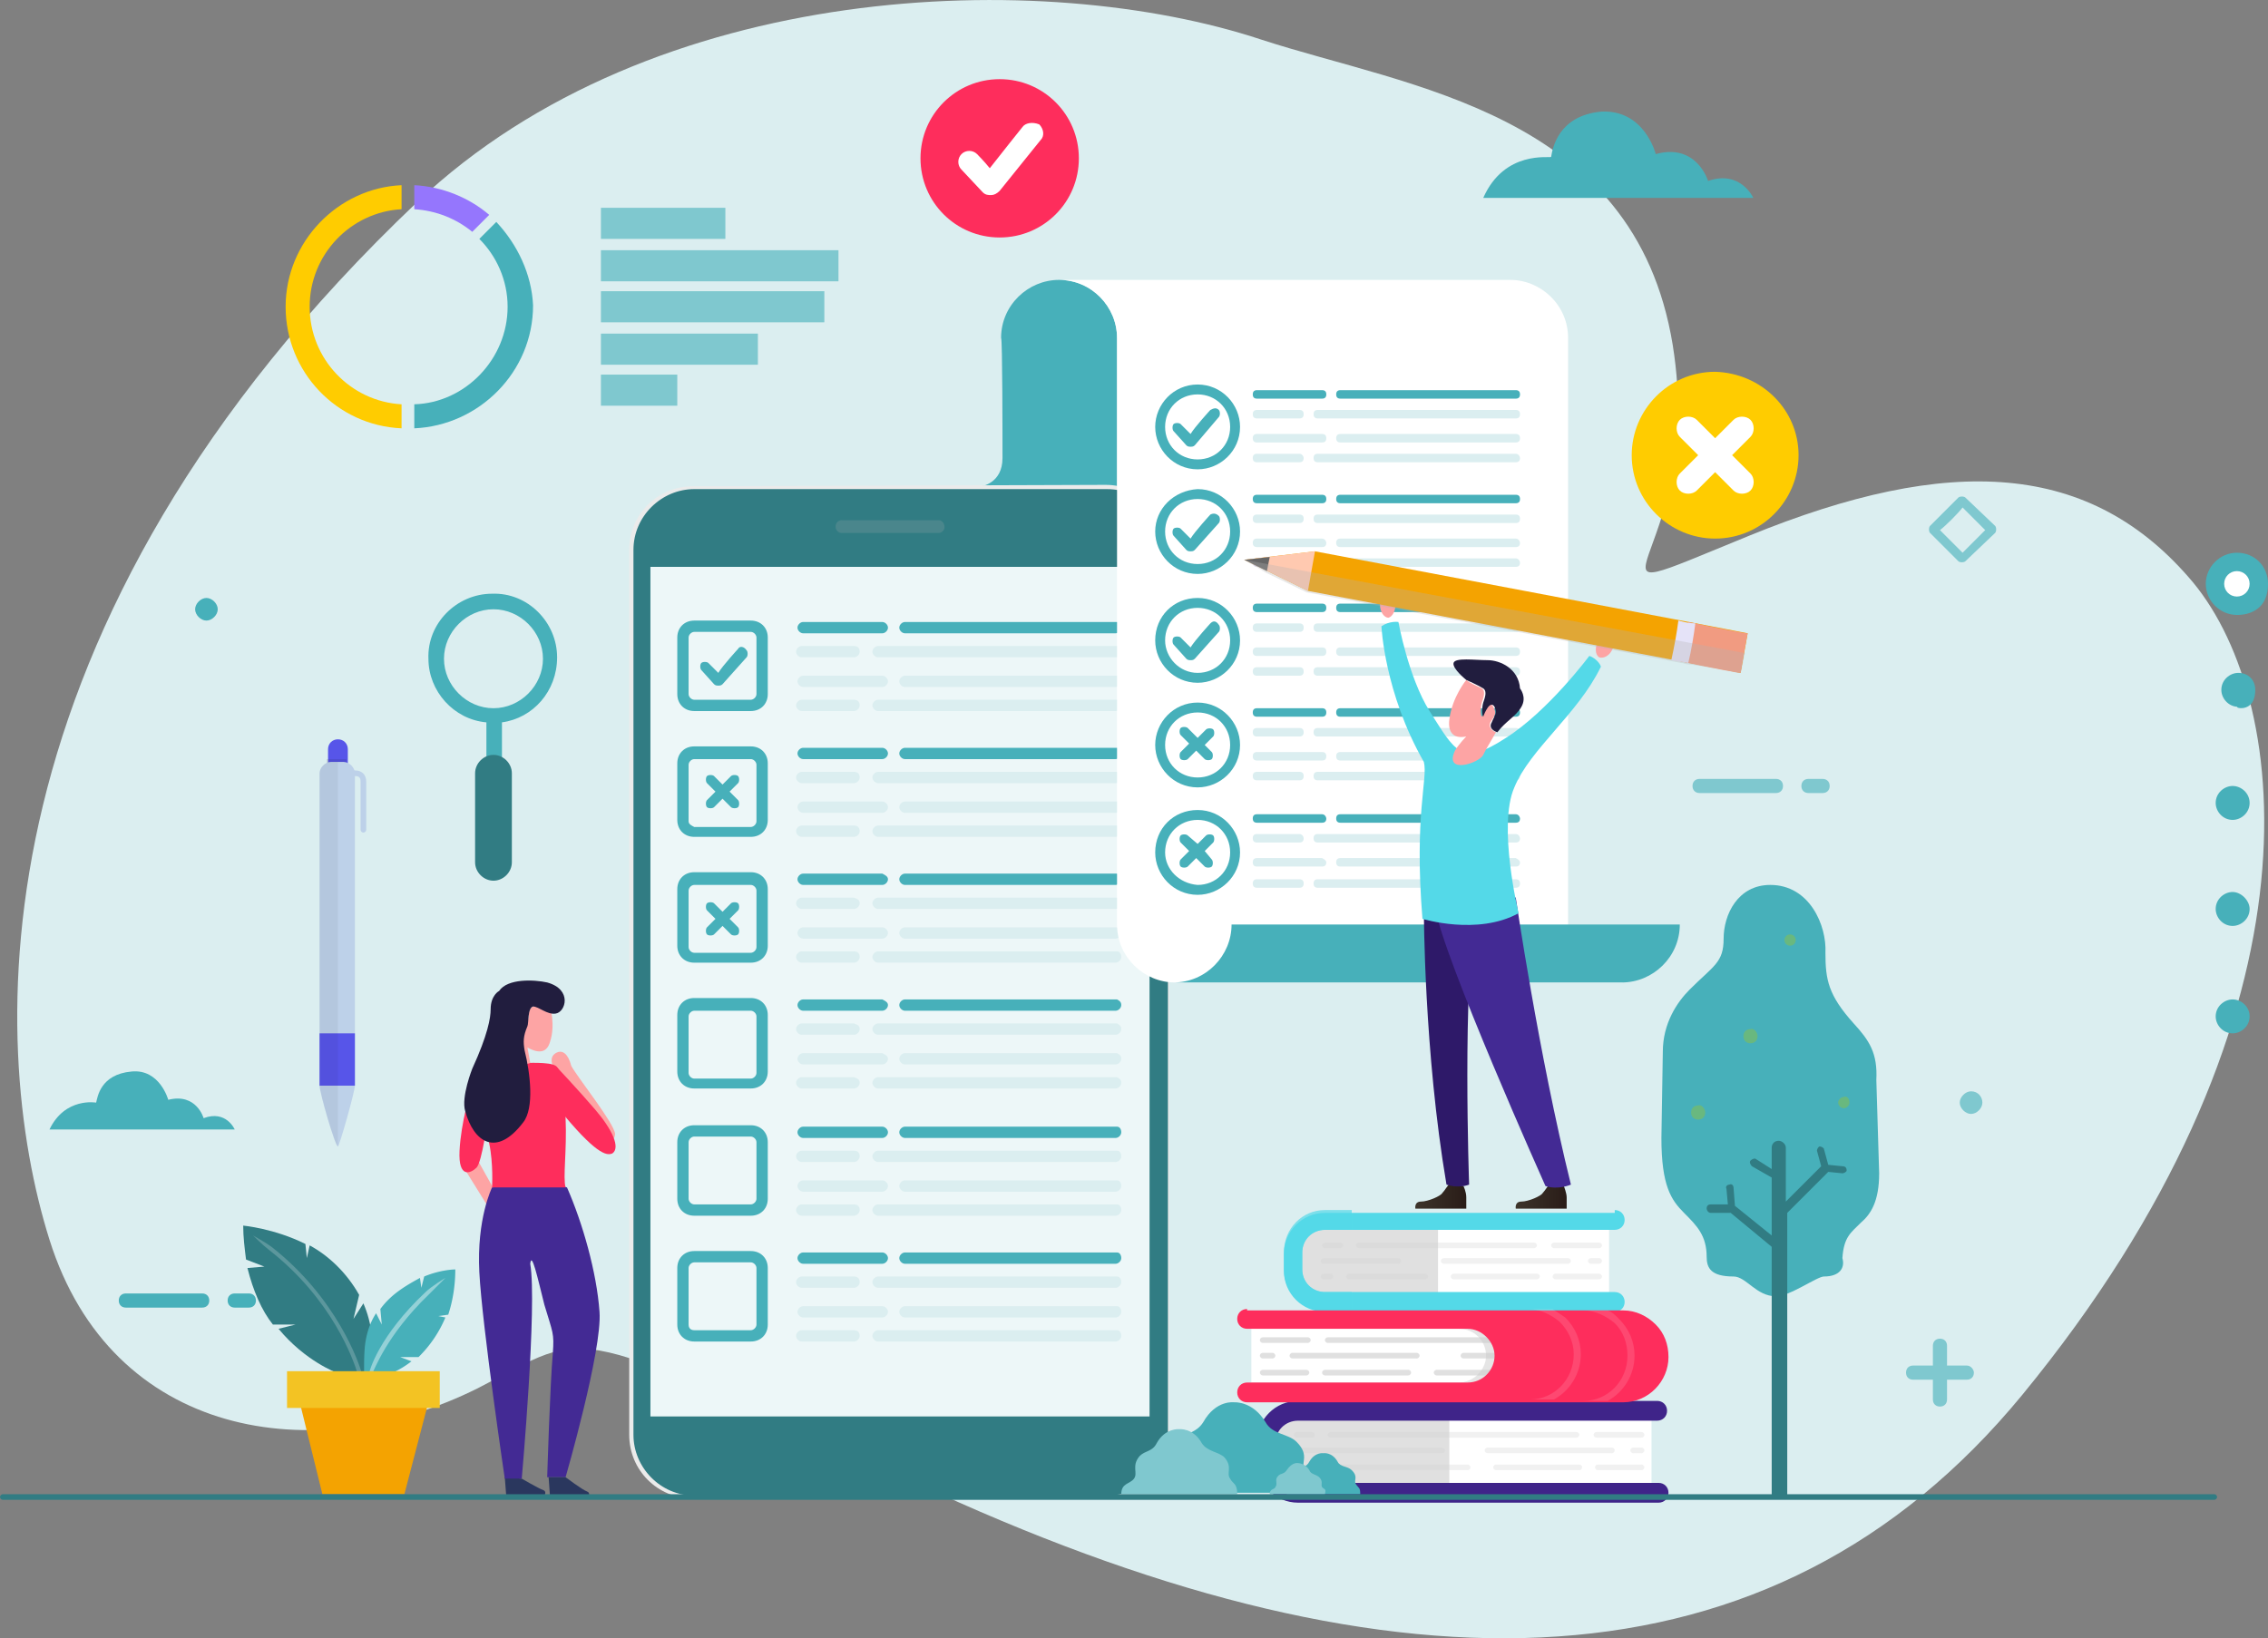 <svg xmlns="http://www.w3.org/2000/svg" viewBox="0 0 160.4 115.9"><rect x="0" y="0" width="160.4" height="115.9" fill="#808080" stroke="none"/><style>.st0{fill:#dbeef0}.st1{fill:#47b0ba}.st2{fill:#fff}.st3{fill:#5755e9}.st5{fill:#bdd1e9}.st7{fill:#7fc8cf}.st8{fill:#e0e0e0}.st9{fill:#54d9e8}.st11{opacity:.3}.st12{fill:#d1d1d1}.st16{fill:#ccc}.st17{fill:#fe2d5c}.st20{fill:#317c83}.st24{fill:#9cc426}.st25{fill:#2a375e}.st26{fill:#fda4a4}.st27{fill:#432a94}.st28{fill:#211d3e}.st31{fill:#f4a301}.st42{fill:#fc0}</style><path class="st0" d="M29.5 14.3C46.2-1.5 73.8-2.3 89.2 2.8c10.4 3.4 26.4 5.1 29.1 21.6 2.5 15.6-8.8 19.3 5.4 13.5 14.2-5.8 24.2-5.3 31.4 3.3 7.1 8.6 9.5 31.2-12.1 57.5-17.7 21.5-44.2 21.7-76.7 6.9-27-12.3-24.1-11.7-32.5-7.4-11.6 5.8-25.9 3.5-30.3-10.5-4.4-14-5.5-43.5 26-73.4z" id="Layer_2"/><g id="Layer_1"><path class="st1" d="M160.4 41.3c0 2.3-2.1 2.2-2.2 2.2-1.2 0-2.2-1-2.2-2.2 0-1.2 1-2.2 2.2-2.2 1.3 0 2.2 1 2.2 2.2z"/><path class="st2" d="M159.1 41.3c0 .5-.4.9-.9.9s-.9-.4-.9-.9.4-.9.9-.9.9.4.9.9z"/><path class="st1" d="M159.5 48.8c0 1.8-1.7 1.2-1.2 1.2-.7 0-1.2-.6-1.2-1.2 0-.7.6-1.2 1.2-1.2.7 0 1.2.5 1.2 1.2zM159.1 56.8c0 .7-.6 1.2-1.2 1.2-.7 0-1.2-.6-1.2-1.2 0-.7.6-1.2 1.2-1.2s1.2.5 1.2 1.2zM159.1 64.3c0 .7-.6 1.2-1.2 1.2-.7 0-1.2-.6-1.2-1.2 0-.7.6-1.2 1.2-1.2s1.2.6 1.2 1.2zM159.1 71.9c0 .7-.6 1.2-1.2 1.2-.7 0-1.2-.6-1.2-1.2 0-.7.6-1.2 1.2-1.2s1.2.5 1.2 1.2z"/><g><path class="st3" d="M24.6 55.4c0 .4-.3.7-.7.7-.4 0-.7-.3-.7-.7V53c0-.4.3-.7.7-.7.4 0 .7.3.7.7v2.4z"/><path d="M23.1 53.7v1.6c0 .4.3.7.7.7.4 0 .7-.3.7-.7v-1.6h-1.4z" opacity=".1"/><path class="st5" d="M25.1 76.8c0 .4-1.1 4.3-1.2 4.3-.2 0-1.3-3.8-1.3-4.3V54.7c0-.4.4-.8.8-.8h.9c.4 0 .8.4.8.8v22.1z"/><path class="st3" d="M22.6 73.1v3.7h2.5v-3.7h-2.5z"/><path class="st5" d="M24.5 54.5c-.1 0-.2.1-.2.2s.1.2.2.2h.6c.3 0 .4.1.4.4v3.4c0 .1.1.2.2.2s.2-.1.2-.2v-3.4c0-.5-.3-.8-.8-.8h-.6z"/><path d="M23.9 53.9h-.5c-.4 0-.8.4-.8.8v22.1c0 .4 1.1 4.3 1.3 4.3V53.9z" opacity=".05"/><path class="st7" d="M139.1 96.6h-1.4v-1.4c0-.3-.2-.5-.5-.5s-.5.2-.5.5v1.4h-1.4c-.3 0-.5.2-.5.5s.2.5.5.5h1.4V99c0 .3.2.5.5.5s.5-.2.5-.5v-1.4h1.4c.3 0 .5-.2.5-.5 0-.2-.2-.5-.5-.5z"/><path class="st1" d="M8.9 91.5c-.3 0-.5.2-.5.5s.2.5.5.5h5.4c.3 0 .5-.2.5-.5s-.2-.5-.5-.5H8.9zM16.6 91.5c-.3 0-.5.2-.5.5s.2.5.5.5h1c.3 0 .5-.2.5-.5s-.2-.5-.5-.5h-1z"/><path class="st7" d="M140.2 78c0 .4-.4.8-.8.8s-.8-.4-.8-.8.4-.8.8-.8c.5 0 .8.4.8.8z"/><path class="st1" d="M15.4 43.1c0 .4-.4.8-.8.8s-.8-.4-.8-.8.4-.8.8-.8.8.4.8.8zM104.9 14H124s-.9-2-3.2-1.2c0 0-.8-2.7-3.7-1.9 0 0-.8-3.2-3.9-3-3 .3-3.4 2.6-3.5 3.2-.1.1-3.3-.5-4.8 2.9zM3.5 79.9h13.1s-.6-1.4-2.2-.8c0 0-.5-1.8-2.5-1.3 0 0-.6-2.2-2.6-2-2.2.2-2.4 1.8-2.5 2.2 0 0-2.2-.4-3.3 1.9z"/><path class="st2" d="M92 86.4h21.8v5.2H92z"/><path class="st8" d="M92 86.4h9.7v5.2H92z"/><path class="st9" d="M114.2 85.6c.4 0 .7.3.7.7 0 .4-.3.7-.7.7H93.7c-.9 0-1.6.7-1.6 1.6v1.2c0 .9.7 1.6 1.6 1.6h20.5c.4 0 .7.3.7.7 0 .4-.3.7-.7.7H93.7c-1.6 0-2.9-1.3-2.9-2.9v-1.2c0-1.6 1.3-2.9 2.9-2.9h20.5z"/><path d="M93.7 85.6h1.9V87h-1.9c-.9 0-1.6.7-1.6 1.6v1.2c0 .9.7 1.6 1.6 1.6h1.9v1.3h-1.9c-1.6 0-2.9-1.3-2.9-2.9v-1.2c0-1.7 1.3-3 2.9-3z" opacity=".7" fill="#54d9e8"/><g class="st11"><path class="st12" d="M94.8 87.9c.1 0 .2.1.2.2s-.1.2-.2.2h-1.1c-.1 0-.2-.1-.2-.2s.1-.2.2-.2h1.1zM108.5 87.9c.1 0 .2.1.2.2s-.1.2-.2.2H96.1c-.1 0-.2-.1-.2-.2s.1-.2.2-.2h12.4zM113.1 87.9c.1 0 .2.1.2.2s-.1.2-.2.2h-3.2c-.1 0-.2-.1-.2-.2s.1-.2.2-.2h3.2zM98.9 89c.1 0 .2.1.2.2s-.1.2-.2.2h-5.3c-.1 0-.2-.1-.2-.2s.1-.2.2-.2h5.3zM110.9 89c.1 0 .2.1.2.2s-.1.2-.2.2h-8.8c-.1 0-.2-.1-.2-.2s.1-.2.2-.2h8.8zM113.1 89c.1 0 .2.1.2.2s-.1.2-.2.2h-.6c-.1 0-.2-.1-.2-.2s.1-.2.2-.2h.6zM94.1 90.1c.1 0 .2.1.2.2s-.1.2-.2.2h-.5c-.1 0-.2-.1-.2-.2s.1-.2.2-.2h.5zM100.8 90.1c.1 0 .2.1.2.2s-.1.2-.2.2h-5.4c-.1 0-.2-.1-.2-.2s.1-.2.2-.2h5.4zM108.7 90.1c.1 0 .2.1.2.2s-.1.2-.2.2h-5.9c-.1 0-.2-.1-.2-.2s.1-.2.2-.2h5.9zM113.1 90.1c.1 0 .2.1.2.2s-.1.2-.2.2H110c-.1 0-.2-.1-.2-.2s.1-.2.2-.2h3.1z"/></g><path class="st2" d="M90 99.9h26.8v5.2H90z"/><path class="st8" d="M90 99.9h12.5v5.2H90z"/><path d="M117.2 99.1c.4 0 .7.3.7.7 0 .4-.3.7-.7.7H91.8c-.9 0-1.6.7-1.6 1.6v1.2c0 .9.7 1.6 1.6 1.6h25.5c.4 0 .7.3.7.7 0 .4-.3.7-.7.7H91.8c-1.6 0-2.9-1.3-2.9-2.9V102c0-1.6 1.3-2.9 2.9-2.9h25.4z" fill="#3f2489"/><g class="st11"><path class="st12" d="M92.8 101.3c.1 0 .2.1.2.2s-.1.2-.2.2h-1.1c-.1 0-.2-.1-.2-.2s.1-.2.2-.2h1.1zM111.5 101.3c.1 0 .2.1.2.2s-.1.2-.2.2H94.1c-.1 0-.2-.1-.2-.2s.1-.2.2-.2h17.4zM116.1 101.3c.1 0 .2.1.2.2s-.1.2-.2.2h-3.2c-.1 0-.2-.1-.2-.2s.1-.2.2-.2h3.2zM102 102.4c.1 0 .2.1.2.2s-.1.2-.2.2H91.7c-.1 0-.2-.1-.2-.2s.1-.2.2-.2H102zM114 102.4c.1 0 .2.1.2.2s-.1.2-.2.2h-8.8c-.1 0-.2-.1-.2-.2s.1-.2.2-.2h8.8zM116.1 102.4c.1 0 .2.1.2.2s-.1.2-.2.2h-.6c-.1 0-.2-.1-.2-.2s.1-.2.2-.2h.6zM92.2 103.6c.1 0 .2.1.2.2s-.1.2-.2.2h-.5c-.1 0-.2-.1-.2-.2s.1-.2.2-.2h.5zM103.8 103.6c.1 0 .2.1.2.2s-.1.2-.2.2H93.4c-.1 0-.2-.1-.2-.2s.1-.2.2-.2h10.4zM111.7 103.6c.1 0 .2.1.2.2s-.1.2-.2.2h-5.9c-.1 0-.2-.1-.2-.2s.1-.2.2-.2h5.9zM116.1 103.6c.1 0 .2.1.2.2s-.1.2-.2.2H113c-.1 0-.2-.1-.2-.2s.1-.2.2-.2h3.1z"/></g><path class="st2" d="M88.5 93.4h18v4.9h-18z"/><path d="M103.2 97.8c1 0 1.9-.9 1.9-1.9 0-1-.8-1.9-1.9-1.9H88.5v-.6h18v4.9h-18v-.5h14.7z" opacity=".5" fill="#ccc"/><g opacity=".6"><path class="st16" d="M107.6 94.6c-.1 0-.2.1-.2.2s.1.2.2.2h1.1c.1 0 .2-.1.2-.2s-.1-.2-.2-.2h-1.1zM93.9 94.6c-.1 0-.2.1-.2.2s.1.2.2.2h12.4c.1 0 .2-.1.2-.2s-.1-.2-.2-.2H93.9zM89.3 94.6c-.1 0-.2.1-.2.2s.1.2.2.2h3.2c.1 0 .2-.1.2-.2s-.1-.2-.2-.2h-3.2zM103.5 95.7c-.1 0-.2.1-.2.2s.1.2.2.2h5.3c.1 0 .2-.1.2-.2s-.1-.2-.2-.2h-5.3zM91.4 95.7c-.1 0-.2.1-.2.2s.1.2.2.2h8.8c.1 0 .2-.1.2-.2s-.1-.2-.2-.2h-8.8zM89.3 95.7c-.1 0-.2.1-.2.2s.1.2.2.2h.7c.1 0 .2-.1.2-.2s-.1-.2-.2-.2h-.7zM108.3 96.9c-.1 0-.2.1-.2.2s.1.2.2.2h.5c.1 0 .2-.1.2-.2s-.1-.2-.2-.2h-.5zM101.6 96.9c-.1 0-.2.1-.2.2s.1.2.2.2h5.4c.1 0 .2-.1.2-.2s-.1-.2-.2-.2h-5.4zM93.7 96.9c-.1 0-.2.1-.2.2s.1.2.2.2h5.9c.1 0 .2-.1.2-.2s-.1-.2-.2-.2h-5.9zM89.3 96.9c-.1 0-.2.1-.2.2s.1.2.2.2h3.1c.1 0 .2-.1.2-.2s-.1-.2-.2-.2h-3.1z"/></g><path class="st17" d="M88.2 92.6c-.4 0-.7.3-.7.7 0 .4.3.7.7.7h15.6c1 0 1.9.9 1.9 1.9 0 1-.8 1.9-1.9 1.9H88.2c-.4 0-.7.3-.7.7 0 .4.3.7.7.7h26.6c1.8 0 3.2-1.5 3.2-3.2 0-.9-.3-1.7-.9-2.3-.6-.6-1.4-1-2.3-1H88.2z"/><path d="M114.5 93.3c-.3-.3-.5-.5-.8-.6H112c.8 0 1.6.4 2.2.9.6.6.9 1.4.9 2.3 0 1.8-1.4 3.2-3.1 3.2h1.7c1.1-.6 1.9-1.8 1.9-3.2 0-1-.4-1.9-1.1-2.6zm-4.7-.7h-1.7c.8 0 1.6.4 2.2.9.6.6 1 1.4 1 2.3 0 1.8-1.4 3.2-3.1 3.2h1.7c1.1-.6 1.9-1.8 1.9-3.2 0-1-.4-1.9-1.1-2.6l-.9-.6z" opacity=".13" fill="#fff"/><path class="st1" d="M70.9 32.4c0 1.8-1.5 2-1.5 2H79V23.9c0-2.2-1.8-4.1-4.1-4.1-2.2 0-4.1 1.8-4.1 4.1.1 0 .1 7.4.1 8.5z"/><g><path d="M78.2 34.3c2.5 0 4.5 2 4.5 4.5v62.7c0 2.5-2 4.5-4.5 4.5H49c-2.5 0-4.5-2-4.5-4.5V38.9c0-2.5 2-4.5 4.5-4.5l29.2-.1z" fill="#ebebeb"/><path class="st20" d="M44.8 101.5c0 2.3 1.9 4.3 4.3 4.3h29.2c2.3 0 4.3-1.9 4.3-4.3V38.9c0-2.3-1.9-4.3-4.3-4.3H49.1c-2.3 0-4.3 1.9-4.3 4.3v62.6z"/><path fill="#edf7f8" d="M46 40.1h35.3v60.1H46z"/><path d="M66.8 37.3c0 .2-.2.4-.4.4h-6.9c-.2 0-.4-.2-.4-.4v-.1c0-.2.2-.4.4-.4h6.9c.2 0 .4.2.4.5z" opacity=".2" fill="#b2b2b2"/><path class="st0" d="M62.8 48.2c0 .2-.2.4-.4.4h-5.6c-.2 0-.4-.2-.4-.4s.2-.4.4-.4h5.6c.2 0 .4.2.4.4zM79.3 48.2c0 .2-.2.4-.4.4H64c-.2 0-.4-.2-.4-.4s.2-.4.4-.4h15c.2 0 .3.2.3.4zM60.8 49.9c0 .2-.2.4-.4.4h-3.7c-.2 0-.4-.2-.4-.4s.2-.4.4-.4h3.7c.3 0 .4.2.4.4zM79.3 49.9c0 .2-.2.4-.4.4H62.1c-.2 0-.4-.2-.4-.4s.2-.4.4-.4H79c.2 0 .3.2.3.4z"/><g><path class="st1" d="M62.8 44.4c0 .2-.2.4-.4.4h-5.6c-.2 0-.4-.2-.4-.4s.2-.4.4-.4h5.6c.2 0 .4.2.4.4zM79.3 44.4c0 .2-.2.4-.4.4H64c-.2 0-.4-.2-.4-.4s.2-.4.4-.4h15c.2 0 .3.2.3.4z"/><g><path class="st0" d="M60.8 46.1c0 .2-.2.4-.4.4h-3.7c-.2 0-.4-.2-.4-.4s.2-.4.4-.4h3.7c.3 0 .4.2.4.4zM79.3 46.1c0 .2-.2.4-.4.4H62.1c-.2 0-.4-.2-.4-.4s.2-.4.4-.4H79c.2 0 .3.2.3.4z"/></g></g><g><path class="st1" d="M49.1 43.9c-.7 0-1.2.5-1.2 1.2v4c0 .7.5 1.2 1.2 1.2h4c.7 0 1.2-.5 1.2-1.2v-4c0-.7-.5-1.2-1.2-1.2h-4zm-.4 5.2v-4c0-.2.2-.4.4-.4h4c.2 0 .4.2.4.4v4c0 .2-.2.4-.4.4h-4c-.2 0-.4-.2-.4-.4z"/></g><g><path class="st0" d="M62.8 57.1c0 .2-.2.4-.4.4h-5.6c-.2 0-.4-.2-.4-.4s.2-.4.4-.4h5.6c.2 0 .4.2.4.4zM79.3 57.1c0 .2-.2.4-.4.4H64c-.2 0-.4-.2-.4-.4s.2-.4.4-.4h15c.2 0 .3.2.3.4z"/><g><path class="st0" d="M60.8 58.8c0 .2-.2.4-.4.4h-3.7c-.2 0-.4-.2-.4-.4s.2-.4.4-.4h3.7c.3 0 .4.2.4.4zM79.3 58.8c0 .2-.2.4-.4.4H62.1c-.2 0-.4-.2-.4-.4s.2-.4.4-.4H79c.2 0 .3.2.3.4z"/></g><g><path class="st1" d="M62.8 53.3c0 .2-.2.4-.4.4h-5.6c-.2 0-.4-.2-.4-.4s.2-.4.4-.4h5.6c.2 0 .4.2.4.4zM79.3 53.3c0 .2-.2.4-.4.4H64c-.2 0-.4-.2-.4-.4s.2-.4.4-.4h15c.2 0 .3.2.3.4z"/><g><path class="st0" d="M60.8 55c0 .2-.2.4-.4.4h-3.7c-.2 0-.4-.2-.4-.4s.2-.4.4-.4h3.7c.3 0 .4.2.4.4zM79.3 55c0 .2-.2.4-.4.4H62.1c-.2 0-.4-.2-.4-.4s.2-.4.4-.4H79c.2 0 .3.2.3.4z"/></g></g><g><path class="st1" d="M49.1 52.8c-.7 0-1.2.5-1.2 1.2v4c0 .7.5 1.2 1.2 1.2h4c.7 0 1.2-.5 1.2-1.2v-4c0-.7-.5-1.2-1.2-1.2h-4zm-.4 5.3v-4c0-.2.2-.4.4-.4h4c.2 0 .4.2.4.4v4c0 .2-.2.4-.4.4h-4c-.2-.1-.4-.2-.4-.4z"/></g></g><g><path class="st0" d="M62.8 66c0 .2-.2.4-.4.4h-5.6c-.2 0-.4-.2-.4-.4s.2-.4.4-.4h5.6c.2 0 .4.2.4.4zM79.3 66c0 .2-.2.4-.4.4H64c-.2 0-.4-.2-.4-.4s.2-.4.4-.4h15c.2 0 .3.2.3.4z"/><g><path class="st0" d="M60.8 67.7c0 .2-.2.4-.4.4h-3.7c-.2 0-.4-.2-.4-.4s.2-.4.4-.4h3.7c.3 0 .4.2.4.4zM79.3 67.7c0 .2-.2.4-.4.4H62.1c-.2 0-.4-.2-.4-.4s.2-.4.4-.4H79c.2 0 .3.2.3.4z"/></g><g><path class="st1" d="M62.8 62.2c0 .2-.2.4-.4.4h-5.6c-.2 0-.4-.2-.4-.4s.2-.4.4-.4h5.6c.2.1.4.2.4.4zM79.3 62.2c0 .2-.2.4-.4.4H64c-.2 0-.4-.2-.4-.4s.2-.4.4-.4h15c.2.1.3.2.3.4z"/><g><path class="st0" d="M60.8 63.9c0 .2-.2.4-.4.4h-3.7c-.2 0-.4-.2-.4-.4s.2-.4.4-.4h3.7c.3.1.4.2.4.4zM79.3 63.9c0 .2-.2.4-.4.4H62.1c-.2 0-.4-.2-.4-.4s.2-.4.4-.4H79c.2.1.3.2.3.4z"/></g></g><g><path class="st1" d="M49.1 61.7c-.7 0-1.2.5-1.2 1.2v4c0 .7.5 1.2 1.2 1.2h4c.7 0 1.2-.5 1.2-1.2v-4c0-.7-.5-1.2-1.2-1.2h-4zm-.4 5.3v-4c0-.2.2-.4.4-.4h4c.2 0 .4.2.4.4v4c0 .2-.2.4-.4.4h-4c-.2 0-.4-.2-.4-.4z"/></g></g><g><path class="st0" d="M62.8 74.9c0 .2-.2.4-.4.4h-5.6c-.2 0-.4-.2-.4-.4s.2-.4.4-.4h5.6c.2.1.4.2.4.4zM79.3 74.9c0 .2-.2.4-.4.4H64c-.2 0-.4-.2-.4-.4s.2-.4.4-.4h15c.2.1.3.2.3.4z"/><g><path class="st0" d="M60.8 76.6c0 .2-.2.4-.4.4h-3.7c-.2 0-.4-.2-.4-.4s.2-.4.4-.4h3.7c.3.1.4.2.4.4zM79.3 76.6c0 .2-.2.4-.4.4H62.1c-.2 0-.4-.2-.4-.4s.2-.4.4-.4H79c.2.1.3.2.3.4z"/></g><g><path class="st1" d="M62.8 71.1c0 .2-.2.4-.4.4h-5.6c-.2 0-.4-.2-.4-.4s.2-.4.4-.4h5.6c.2.1.4.2.4.4zM79.3 71.1c0 .2-.2.4-.4.4H64c-.2 0-.4-.2-.4-.4s.2-.4.4-.4h15c.2.1.3.2.3.4z"/><g><path class="st0" d="M60.8 72.8c0 .2-.2.4-.4.4h-3.7c-.2 0-.4-.2-.4-.4s.2-.4.4-.4h3.7c.3.1.4.2.4.4zM79.3 72.8c0 .2-.2.4-.4.4H62.1c-.2 0-.4-.2-.4-.4s.2-.4.4-.4H79c.2.1.3.2.3.4z"/></g></g><g><path class="st1" d="M49.1 70.6c-.7 0-1.2.5-1.2 1.2v4c0 .7.5 1.2 1.2 1.2h4c.7 0 1.2-.5 1.2-1.2v-4c0-.7-.5-1.2-1.2-1.2h-4zm-.4 5.3v-4c0-.2.2-.4.4-.4h4c.2 0 .4.2.4.4v4c0 .2-.2.4-.4.4h-4c-.2 0-.4-.2-.4-.4z"/></g></g><g><path class="st0" d="M62.8 83.9c0 .2-.2.4-.4.4h-5.6c-.2 0-.4-.2-.4-.4s.2-.4.4-.4h5.6c.2 0 .4.2.4.4zM79.3 83.9c0 .2-.2.4-.4.4H64c-.2 0-.4-.2-.4-.4s.2-.4.4-.4h15c.2 0 .3.2.3.4z"/><g><path class="st0" d="M60.8 85.6c0 .2-.2.4-.4.4h-3.7c-.2 0-.4-.2-.4-.4s.2-.4.4-.4h3.7c.3 0 .4.2.4.4zM79.3 85.6c0 .2-.2.4-.4.4H62.1c-.2 0-.4-.2-.4-.4s.2-.4.4-.4H79c.2 0 .3.2.3.4z"/></g><g><path class="st1" d="M62.8 80.1c0 .2-.2.4-.4.4h-5.6c-.2 0-.4-.2-.4-.4s.2-.4.4-.4h5.6c.2 0 .4.2.4.4zM79.3 80.1c0 .2-.2.4-.4.4H64c-.2 0-.4-.2-.4-.4s.2-.4.4-.4h15c.2 0 .3.2.3.4z"/><g><path class="st0" d="M60.8 81.8c0 .2-.2.4-.4.4h-3.7c-.2 0-.4-.2-.4-.4s.2-.4.4-.4h3.7c.3 0 .4.2.4.4zM79.3 81.8c0 .2-.2.4-.4.4H62.1c-.2 0-.4-.2-.4-.4s.2-.4.4-.4H79c.2 0 .3.2.3.4z"/></g></g><g><path class="st1" d="M49.1 79.6c-.7 0-1.2.5-1.2 1.2v4c0 .7.5 1.2 1.2 1.2h4c.7 0 1.2-.5 1.2-1.2v-4c0-.7-.5-1.2-1.2-1.2h-4zm-.4 5.2v-4c0-.2.2-.4.4-.4h4c.2 0 .4.2.4.4v4c0 .2-.2.4-.4.4h-4c-.2 0-.4-.2-.4-.4z"/></g></g><g><path class="st0" d="M62.8 92.8c0 .2-.2.4-.4.4h-5.6c-.2 0-.4-.2-.4-.4s.2-.4.4-.4h5.6c.2 0 .4.2.4.4zM79.3 92.8c0 .2-.2.4-.4.4H64c-.2 0-.4-.2-.4-.4s.2-.4.4-.4h15c.2 0 .3.2.3.4z"/><g><path class="st0" d="M60.8 94.5c0 .2-.2.4-.4.4h-3.7c-.2 0-.4-.2-.4-.4s.2-.4.4-.4h3.7c.3 0 .4.2.4.4zM79.3 94.5c0 .2-.2.4-.4.4H62.1c-.2 0-.4-.2-.4-.4s.2-.4.4-.4H79c.2 0 .3.2.3.4z"/></g><g><path class="st1" d="M62.8 89c0 .2-.2.4-.4.4h-5.6c-.2 0-.4-.2-.4-.4s.2-.4.4-.4h5.6c.2 0 .4.2.4.4zM79.3 89c0 .2-.2.4-.4.4H64c-.2 0-.4-.2-.4-.4s.2-.4.4-.4h15c.2 0 .3.2.3.4z"/><g><path class="st0" d="M60.8 90.7c0 .2-.2.4-.4.4h-3.7c-.2 0-.4-.2-.4-.4s.2-.4.4-.4h3.7c.3 0 .4.2.4.4zM79.3 90.7c0 .2-.2.4-.4.4H62.1c-.2 0-.4-.2-.4-.4s.2-.4.4-.4H79c.2 0 .3.2.3.4z"/></g></g><g><path class="st1" d="M49.1 88.5c-.7 0-1.2.5-1.2 1.2v4c0 .7.5 1.2 1.2 1.2h4c.7 0 1.2-.5 1.2-1.2v-4c0-.7-.5-1.2-1.2-1.2h-4zm-.4 5.2v-4c0-.2.2-.4.4-.4h4c.2 0 .4.2.4.4v4c0 .2-.2.4-.4.4h-4c-.2 0-.4-.1-.4-.4z"/></g></g></g><g><path class="st1" d="M129 90.3c-.5 0-2.4 1.4-3.4 1.4-1.4 0-2.1-1.4-3-1.4-1.6 0-1.9-.6-1.9-1.4 0-1.5-.7-2.2-1.6-3.1-.9-.9-1.6-1.9-1.6-5.3l.1-6.1c0-2 1-3.5 1.9-4.4 1.7-1.7 2.4-1.9 2.4-3.6 0-1.7 1-3.8 3.3-3.8 2.8 0 4 2.9 3.9 4.8 0 1.9.2 3 2 5 1.1 1.2 1.7 2.1 1.6 4l.2 6.6c0 2-.6 2.9-1.3 3.5-.7.7-1.2 1-1.3 2.5.2.7-.2 1.3-1.3 1.3z"/><g opacity=".4"><path class="st24" d="M130.8 78c0 .2-.2.4-.4.4s-.4-.2-.4-.4.2-.4.4-.4c.2-.1.4.1.4.4z"/><circle class="st24" cx="126.6" cy="66.5" r=".4"/><path class="st24" d="M120.6 78.7c0 .3-.2.5-.5.5s-.5-.2-.5-.5.2-.5.5-.5c.2-.1.5.2.5.5zM124.3 73.3c0 .3-.2.5-.5.5s-.5-.2-.5-.5.2-.5.5-.5c.2-.1.5.2.5.5z"/></g><path class="st20" d="M130.3 82.5l-1-.1-.3-1.1c0-.1-.2-.2-.3-.2-.1 0-.2.2-.2.3l.3 1.1-2.5 2.5v-3.8c0-.3-.3-.5-.5-.5-.3 0-.5.2-.5.5v1.5l-1.1-.7c-.1-.1-.3 0-.4.1-.1.1 0 .3.1.4l1.4.8v4.1l-2.6-2.1-.1-1.3c0-.1-.1-.3-.3-.2-.1 0-.3.1-.2.3l.1 1.1H121c-.2 0-.3.1-.3.3 0 .1.1.3.3.3h1.4l2.9 2.4V106h1.1V85.8l2.9-2.9 1 .1c.1 0 .3-.1.3-.2 0-.2-.1-.3-.3-.3z"/></g><g><path id="XMLID_5_" class="st1" d="M95.9 105c-.2-.3.2-.5-.3-1-.3-.3-.8-.2-1-.6-.4-.7-1-.6-1-.6s-.6-.1-1 .6c-.2.4-.5.3-.8.6-.4.4 0 .7-.2 1-.2.3-.6.2-.6.7h5.2c0-.5-.1-.4-.3-.7z"/><path id="XMLID_63_" class="st1" d="M92.3 104.1c-.4-.6.4-1.1-.6-2.1-.6-.6-1.7-.5-2.2-1.4-.9-1.5-2.2-1.4-2.2-1.4s-1.3-.2-2.2 1.4c-.5.8-1.2.7-1.7 1.3-.9 1-.1 1.6-.5 2.2-.4.6-1.3.4-1.3 1.5h11.5c0-1-.4-.9-.8-1.5z"/><path id="XMLID_62_" class="st7" d="M87 104.6c-.3-.4.2-.8-.4-1.5-.4-.4-1.2-.4-1.6-1-.6-1.1-1.6-1-1.6-1s-1-.1-1.6 1c-.3.6-.8.5-1.2.9-.6.7-.1 1.2-.4 1.6-.3.4-.9.3-.9 1.1h8.2c0-.8-.3-.7-.5-1.1z"/><path id="XMLID_61_" class="st7" d="M93.5 105.2c-.1-.2.1-.4-.2-.7-.2-.2-.6-.2-.7-.5-.3-.5-.8-.5-.8-.5s-.4-.1-.8.5c-.2.3-.4.2-.6.4-.3.3 0 .5-.2.8-.1.2-.4.1-.4.5h3.9c.1-.4 0-.3-.2-.5z"/></g><g><path class="st25" d="M36.9 104.6s1.2.7 1.5.8c.3.1.1.4.1.4h-2.7l-.1-1.3 1.2.1z"/><path class="st26" d="M33.8 82.1l1.4 2.5-.6.9-1.8-2.9z"/><path class="st27" d="M34.8 84s-1.1 2.2-.9 6c.2 3.8 1.8 14.6 1.8 14.6h1.2s1.1-12.3.6-15.2c.1-.9.5.9 1 2.9.6 2 .7 2 .6 3.4-.2 2.2-.4 8.8-.4 8.8H40s2.6-9 2.4-11.7c-.2-2.8-1.2-6.3-2.3-8.8-1.7-.6-5.3 0-5.3 0z"/><path class="st25" d="M40 104.5s1.2.9 1.5 1c.3.1.1.4.1.4h-2.7l-.1-1.4H40z"/><path class="st26" d="M39.1 75.4s-.3-.6.2-.9c.5-.3.9.1 1.1.9.5.9 3 4 3.1 4.8 0 .7-.9.6-.9.6l-2.7-2.9-.8-2.5z"/><path class="st17" d="M37.1 75.2s1.8-.1 2.2.2c.4.3.6 1.4.7 3.7.1 2.3-.2 4.2 0 4.9h-5.2s.1-1.7-.2-3.1c-.2-1.4-1-3.9-.5-4.6.6-.8 3-1.1 3-1.1z"/><path class="st17" d="M34.5 79.1s-.4 3.1-.8 3.5c-.4.4-1.3.8-1.2-1.2.1-2 .8-4.3.8-4.3l.6-.4.6 2.4z"/><path class="st26" d="M38.9 73.7c.4-1.2 0-2.5 0-2.5h-1.1c-.4 0-.4.5-.4.7 0 .2-.2.7-.4.7-.1-.3-.1-1.1-.5-.8-.4.3-.3.4-.3.9s-.6.4-.6.4c.2 1.2 0 1.4.2 1.7.4.6 1.1.6 1.7.4-.1-.6-.2-1.1-.2-1.1.9.5 1.4.3 1.6-.4z"/><path class="st28" d="M38.7 69.5c-.9-.2-2.8-.3-3.4.6 0 0-.6.3-.6 1.3 0 .6-.2 1.8-1.3 4.2 0 0-.8 2-.5 3 .6 2.2 2.2 3.3 4.1.8.8-1 .5-3.5.1-5.1-.1-.6-.1-1 .2-1.7.1-.2 0-1.3.4-1.4.4 0 1 .6 1.6.5.7-.1 1.2-1.7-.6-2.2z"/><path class="st17" d="M39.3 75.4s1.6 1.7 2.8 3.1c1.2 1.4 1.8 2.7 1.2 3.1-.3.1-.9.3-3.4-2.7-.8-1.4-.6-3.5-.6-3.5z"/></g><g><path class="st20" d="M20.9 93.7h-1.6c-.8-1-1.4-2.4-1.8-4l1.2-.1-1.3-.5c-.1-.8-.2-1.6-.2-2.4 0 0 2.2.2 4.4 1.3l.1 1 .2-.9c1.3.7 2.6 1.9 3.5 3.5l-.4 1.7.7-1.1c.3.7.5 1.4.6 2.3.1 1.6 0 2.6 0 2.6h-2.5s-2.2-.8-4.1-3.1l1.2-.3z"/><path class="st1" d="M25.8 95.3c.1-1 .4-1.8.8-2.4l.4.8-.1-1.1c.8-1.1 1.9-1.7 2.8-2.2l.1.7.2-.8c1.2-.5 2.2-.5 2.2-.5 0 1.2-.2 2.3-.5 3.2l-.7.1.5.1a8.6 8.6 0 01-1.9 2.8h-1.3l.8.3c-.9.7-1.6.9-1.6.9h-1.8c.1 0 0-.7.1-1.9z"/><path d="M30.3 91.6l1.2-1.2s-1 .6-1.4 1c-3.3 3.1-4 5.6-4 5.8h.2c.2-.3 1-2.7 4-5.6z" opacity=".42" fill="#fff"/><path d="M25.3 97.2h.3c-.2-.8-1.8-5.4-6.4-9-.4-.3-1.3-.8-1.3-.8s.7.7 1.1 1c4.5 3.5 6 7.8 6.3 8.8z" opacity=".21" fill="#fff"/><path class="st31" d="M22.8 105.7h5.8l1.8-6.9h-9.3z"/><path fill="#f3c323" d="M20.3 97h10.8v2.6H20.3z"/></g><path class="st2" d="M83.1 69.5c-2.2 0-4.1-1.8-4.1-4.1V23.9c0-2.2-1.8-4.1-4.1-4.1h31.9c2.2 0 4.1 1.8 4.1 4.1v41.5c0 2.2 1.8 4.1 4.1 4.1H83.1z"/><path class="st1" d="M114.7 69.5c2.2 0 4.1-1.8 4.1-4.1H87.1c0 2.2-1.8 4.1-4.1 4.1h31.7z"/><g><path class="st0" d="M93.8 31c0 .2-.1.3-.3.3h-4.6c-.2 0-.3-.1-.3-.3 0-.2.1-.3.3-.3h4.6c.2 0 .3.1.3.3zM107.5 31c0 .2-.1.3-.3.3H94.8c-.2 0-.3-.1-.3-.3 0-.2.1-.3.3-.3h12.4c.2 0 .3.1.3.3zM92.2 32.4c0 .2-.1.3-.3.3h-3c-.2 0-.3-.1-.3-.3 0-.2.1-.3.3-.3h3c.2 0 .3.2.3.3zM107.5 32.4c0 .2-.1.3-.3.3h-14c-.2 0-.3-.1-.3-.3 0-.2.1-.3.3-.3h14c.2 0 .3.2.3.3z"/><path class="st1" d="M93.8 27.9c0 .2-.1.3-.3.3h-4.6c-.2 0-.3-.1-.3-.3 0-.2.1-.3.3-.3h4.6c.2 0 .3.1.3.3zM107.5 27.9c0 .2-.1.3-.3.3H94.8c-.2 0-.3-.1-.3-.3 0-.2.1-.3.3-.3h12.4c.2 0 .3.1.3.3z"/><path class="st0" d="M92.2 29.3c0 .2-.1.3-.3.3h-3c-.2 0-.3-.1-.3-.3 0-.2.1-.3.3-.3h3c.2 0 .3.1.3.3zM107.5 29.3c0 .2-.1.3-.3.3h-14c-.2 0-.3-.1-.3-.3 0-.2.1-.3.3-.3h14c.2 0 .3.1.3.3z"/><path class="st1" d="M81.7 30.2c0 1.6 1.3 3 3 3 1.6 0 3-1.3 3-3 0-1.6-1.3-3-3-3s-3 1.4-3 3zm.7 0c0-1.3 1-2.3 2.3-2.3 1.3 0 2.3 1 2.3 2.3 0 1.3-1 2.3-2.3 2.3-1.3 0-2.3-1-2.3-2.3z"/><path class="st1" d="M85.6 29s-1.1 1.2-1.4 1.7l-.7-.7c-.1-.1-.4-.1-.5 0-.1.1-.1.4 0 .5l.9 1c.1.1.2.1.3.1.1 0 .2 0 .3-.1l1.7-2c.1-.1.1-.4 0-.5-.2-.2-.4-.1-.6 0z"/><g><path class="st0" d="M93.8 38.4c0 .2-.1.3-.3.3h-4.6c-.2 0-.3-.1-.3-.3 0-.2.1-.3.3-.3h4.6c.2 0 .3.2.3.3zM107.5 38.4c0 .2-.1.3-.3.3H94.8c-.2 0-.3-.1-.3-.3 0-.2.1-.3.3-.3h12.4c.2 0 .3.2.3.3z"/><g><path d="M92.2 39.8c0 .2-.1.3-.3.3h-3c-.2 0-.3-.1-.3-.3 0-.2.1-.3.3-.3h3c.2 0 .3.2.3.3z" fill="#dedbf2"/><path class="st0" d="M107.5 39.8c0 .2-.1.3-.3.3h-14c-.2 0-.3-.1-.3-.3 0-.2.1-.3.3-.3h14c.2 0 .3.2.3.3z"/></g><g><path class="st1" d="M93.8 35.3c0 .2-.1.3-.3.3h-4.6c-.2 0-.3-.1-.3-.3 0-.2.1-.3.3-.3h4.6c.2 0 .3.1.3.3zM107.5 35.3c0 .2-.1.3-.3.3H94.8c-.2 0-.3-.1-.3-.3 0-.2.1-.3.3-.3h12.4c.2 0 .3.1.3.3z"/><g><path class="st0" d="M92.2 36.7c0 .2-.1.3-.3.3h-3c-.2 0-.3-.1-.3-.3 0-.2.1-.3.3-.3h3c.2 0 .3.1.3.3zM107.5 36.7c0 .2-.1.3-.3.3h-14c-.2 0-.3-.1-.3-.3 0-.2.1-.3.3-.3h14c.2 0 .3.1.3.3z"/></g></g><g><path class="st1" d="M81.7 37.6c0 1.6 1.3 3 3 3 1.6 0 3-1.3 3-3 0-1.6-1.3-3-3-3-1.7.1-3 1.4-3 3zm.7 0c0-1.3 1-2.3 2.3-2.3 1.3 0 2.3 1 2.3 2.3 0 1.3-1 2.3-2.3 2.3-1.3 0-2.3-1-2.3-2.3z"/></g></g><g><path class="st0" d="M93.8 46.1c0 .2-.1.3-.3.3h-4.6c-.2 0-.3-.1-.3-.3 0-.2.1-.3.3-.3h4.6c.2 0 .3.1.3.3zM107.5 46.1c0 .2-.1.3-.3.3H94.8c-.2 0-.3-.1-.3-.3 0-.2.1-.3.3-.3h12.4c.2 0 .3.1.3.3zM92.2 47.5c0 .2-.1.3-.3.3h-3c-.2 0-.3-.1-.3-.3 0-.2.1-.3.3-.3h3c.2 0 .3.1.3.3zM107.5 47.5c0 .2-.1.3-.3.3h-14c-.2 0-.3-.1-.3-.3 0-.2.1-.3.3-.3h14c.2 0 .3.1.3.3z"/><g><path class="st1" d="M93.8 43c0 .2-.1.3-.3.3h-4.6c-.2 0-.3-.1-.3-.3 0-.2.1-.3.3-.3h4.6c.2 0 .3.1.3.3zM107.5 43c0 .2-.1.3-.3.3H94.8c-.2 0-.3-.1-.3-.3 0-.2.1-.3.3-.3h12.4c.2 0 .3.1.3.3z"/><g><path class="st0" d="M92.2 44.4c0 .2-.1.3-.3.3h-3c-.2 0-.3-.1-.3-.3 0-.2.1-.3.3-.3h3c.2 0 .3.1.3.3zM107.5 44.4c0 .2-.1.3-.3.3h-14c-.2 0-.3-.1-.3-.3 0-.2.1-.3.3-.3h14c.2 0 .3.1.3.3z"/></g></g><g><path class="st1" d="M81.7 45.3c0 1.6 1.3 3 3 3 1.6 0 3-1.3 3-3 0-1.6-1.3-3-3-3s-3 1.3-3 3zm.7 0c0-1.3 1-2.3 2.3-2.3 1.3 0 2.3 1 2.3 2.3 0 1.3-1 2.3-2.3 2.3-1.3 0-2.3-1.1-2.3-2.3z"/></g><g><path class="st1" d="M85.6 44.1s-1.1 1.2-1.4 1.7l-.7-.7c-.1-.1-.4-.1-.5 0-.1.1-.1.4 0 .5l.9 1c.1.1.2.1.3.1.1 0 .2 0 .3-.1l1.7-1.9c.1-.1.1-.4 0-.5-.2-.3-.4-.3-.6-.1z"/></g></g><g><path class="st0" d="M93.8 53.5c0 .2-.1.3-.3.3h-4.6c-.2 0-.3-.1-.3-.3 0-.2.1-.3.3-.3h4.6c.2 0 .3.1.3.3zM107.5 53.5c0 .2-.1.3-.3.3H94.8c-.2 0-.3-.1-.3-.3 0-.2.1-.3.3-.3h12.4c.2 0 .3.1.3.3z"/><g><path class="st0" d="M92.2 54.9c0 .2-.1.3-.3.3h-3c-.2 0-.3-.1-.3-.3 0-.2.1-.3.3-.3h3c.2 0 .3.1.3.3zM107.5 54.9c0 .2-.1.3-.3.3h-14c-.2 0-.3-.1-.3-.3 0-.2.1-.3.3-.3h14c.2 0 .3.1.3.3z"/></g><g><path class="st1" d="M93.8 50.4c0 .2-.1.3-.3.3h-4.6c-.2 0-.3-.1-.3-.3 0-.2.1-.3.3-.3h4.6c.2 0 .3.1.3.3zM107.5 50.4c0 .2-.1.3-.3.3H94.8c-.2 0-.3-.1-.3-.3 0-.2.1-.3.3-.3h12.4c.2 0 .3.1.3.3z"/><g><path class="st0" d="M92.2 51.8c0 .2-.1.3-.3.3h-3c-.2 0-.3-.1-.3-.3 0-.2.1-.3.3-.3h3c.2 0 .3.1.3.3zM107.5 51.8c0 .2-.1.3-.3.3h-14c-.2 0-.3-.1-.3-.3 0-.2.1-.3.3-.3h14c.2 0 .3.1.3.3z"/></g></g><g><path class="st1" d="M81.7 52.7c0 1.6 1.3 3 3 3 1.6 0 3-1.3 3-3 0-1.6-1.3-3-3-3s-3 1.4-3 3zm.7 0c0-1.3 1-2.3 2.3-2.3 1.3 0 2.3 1 2.3 2.3 0 1.3-1 2.3-2.3 2.3-1.3 0-2.3-1-2.3-2.3z"/></g></g><g><path class="st1" d="M85.2 52.7l.6-.6c.1-.1.1-.4 0-.5-.1-.1-.4-.1-.5 0l-.6.6-.7-.7c-.1-.1-.4-.1-.5 0-.1.1-.1.4 0 .5l.6.6-.6.6c-.1.1-.1.4 0 .5.1.1.4.1.5 0l.6-.6.6.6c.1.1.4.1.5 0 .1-.1.1-.4 0-.5l-.5-.5z"/></g><g><path class="st1" d="M51.6 56l.6-.6c.1-.1.1-.4 0-.5-.1-.1-.4-.1-.5 0l-.6.6-.6-.6c-.1-.1-.4-.1-.5 0-.1.1-.1.4 0 .5l.6.6-.6.6c-.1.1-.1.4 0 .5.1.1.4.1.5 0l.6-.6.6.6c.1.1.4.1.5 0 .1-.1.1-.4 0-.5l-.6-.6z"/></g><g><path class="st1" d="M51.6 65l.6-.6c.1-.1.1-.4 0-.5-.1-.1-.4-.1-.5 0l-.6.6-.6-.6c-.1-.1-.4-.1-.5 0-.1.1-.1.4 0 .5l.6.6-.6.6c-.1.1-.1.4 0 .5.1.1.4.1.5 0l.6-.6.6.6c.1.1.4.1.5 0 .1-.1.1-.4 0-.5l-.6-.6z"/></g><g><path class="st0" d="M93.8 61c0 .2-.1.3-.3.3h-4.6c-.2 0-.3-.1-.3-.3 0-.2.1-.3.3-.3h4.6c.2.1.3.2.3.3zM107.5 61c0 .2-.1.3-.3.3H94.8c-.2 0-.3-.1-.3-.3 0-.2.1-.3.3-.3h12.4c.2.1.3.2.3.3z"/><g><path class="st0" d="M92.2 62.5c0 .2-.1.3-.3.3h-3c-.2 0-.3-.1-.3-.3 0-.2.1-.3.3-.3h3c.2 0 .3.1.3.3zM107.5 62.5c0 .2-.1.3-.3.3h-14c-.2 0-.3-.1-.3-.3 0-.2.1-.3.3-.3h14c.2 0 .3.1.3.3z"/></g><g><path class="st1" d="M93.8 57.9c0 .2-.1.3-.3.3h-4.6c-.2 0-.3-.1-.3-.3 0-.2.1-.3.3-.3h4.6c.2 0 .3.2.3.3zM107.5 57.9c0 .2-.1.3-.3.3H94.8c-.2 0-.3-.1-.3-.3 0-.2.1-.3.3-.3h12.4c.2 0 .3.2.3.3z"/><g><path class="st0" d="M92.2 59.3c0 .2-.1.3-.3.3h-3c-.2 0-.3-.1-.3-.3 0-.2.1-.3.3-.3h3c.2 0 .3.2.3.3zM107.5 59.3c0 .2-.1.3-.3.3h-14c-.2 0-.3-.1-.3-.3 0-.2.1-.3.3-.3h14c.2 0 .3.2.3.3z"/></g></g><g><path class="st1" d="M81.7 60.3c0 1.6 1.3 3 3 3 1.6 0 3-1.3 3-3 0-1.6-1.3-3-3-3s-3 1.3-3 3zm.7 0c0-1.3 1-2.3 2.3-2.3 1.3 0 2.3 1 2.3 2.3 0 1.3-1 2.3-2.3 2.3-1.3-.1-2.3-1.1-2.3-2.3z"/></g></g><g><path class="st1" d="M85.2 60.2l.6-.6c.1-.1.1-.4 0-.5-.1-.1-.4-.1-.5 0l-.6.6-.7-.6c-.1-.1-.4-.1-.5 0-.1.1-.1.4 0 .5l.6.6-.6.6c-.1.1-.1.4 0 .5.1.1.4.1.5 0l.6-.6.6.6c.1.1.4.1.5 0 .1-.1.1-.4 0-.5l-.5-.6z"/></g><g><path class="st1" d="M85.6 36.4s-1.1 1.2-1.4 1.7l-.7-.7c-.1-.1-.4-.1-.5 0-.1.1-.1.4 0 .5l.9 1c.1.1.2.1.3.1.1 0 .2 0 .3-.1l1.7-1.9c.1-.1.1-.4 0-.5-.2-.2-.4-.2-.6-.1z"/></g><g><path class="st1" d="M52.2 45.9s-1.1 1.2-1.4 1.7l-.7-.7c-.1-.1-.4-.1-.5 0-.1.1-.1.4 0 .5l.9 1c.1.1.2.1.3.1.1 0 .2 0 .3-.1l1.7-1.9c.1-.1.1-.4 0-.5-.2-.3-.5-.3-.6-.1z"/></g></g><g><linearGradient id="SVGID_1_" gradientUnits="userSpaceOnUse" x1="-31.827" y1="84.756" x2="-28.238" y2="84.756" gradientTransform="translate(131.957)"><stop offset="0" stop-color="#3d342b"/><stop offset="1" stop-color="#291c17"/></linearGradient><path d="M103.5 83.9s.2.4.2.8v.8h-3.6s-.1-.5.4-.5 1.4-.4 1.5-.6c.2-.2.4-.6.5-.6.2.1 1 .1 1 .1z" fill="url(#SVGID_1_)"/><linearGradient id="SVGID_2_" gradientUnits="userSpaceOnUse" x1="-24.708" y1="84.743" x2="-21.119" y2="84.743" gradientTransform="translate(131.957)"><stop offset="0" stop-color="#3d342b"/><stop offset="1" stop-color="#291c17"/></linearGradient><path d="M110.6 83.9s.2.5.2.8v.8h-3.6s-.1-.5.4-.5 1.4-.4 1.5-.6c.2-.2.4-.6.5-.6.3.1 1 .1 1 .1z" fill="url(#SVGID_2_)"/><path d="M100.7 64.4s0 10 1.6 19.4c0 0 .8.3 1.6 0 0 0-.5-14.2.5-19.4 0 .1-1.9-1.6-3.7 0z" fill="#2e1969"/><path class="st27" d="M107.2 63.5s1.6 11 3.9 20.3c0 0-.9.4-1.8.1 0 0-7.3-16.3-7.8-19.7-.5-3.5 5.7-.7 5.7-.7z"/><path class="st9" d="M112.4 46.4s-2.9 3.9-5.9 5.8c-3.2 2.1-3.6.9-5.4-1.9-1.5-2.4-2.2-6.3-2.2-6.3s-.6-.1-1.2.3c0 0 .2 4.7 3 9.6.3 1.2-.7 3.7-.1 11.1 0 0 3.9 1.2 6.8-.4 0 0-1.5-6.2-.3-8.9 1.1-2.7 4.5-5.2 6.1-8.5.1 0-.2-.6-.8-.8z"/><path class="st26" d="M114 46c-.2.4-.6.6-.9.5-.3-.2-.3-.7-.1-1.1.2-.4.6-.6.9-.5.3.1.4.6.1 1.1zM98.7 42.7c0 .5-.2.9-.5 1-.3 0-.6-.4-.6-.9s.2-.9.5-1c.3 0 .6.4.6.9zM102.5 50.9c.2-1.6 1.2-2.8 1.2-2.8.2.2.7.4 1.1.6.3.2.1.7 0 1-.1.3-.1.9 0 1 .2-.3.6-1.2.8-.7.3.5.1.6-.2 1.1-.2.5.4.7.4.7-.7 1.2-.7 1.2-.9 1.6-.3.6-2.8 1.4-2-.3.3-.5.8-1 .8-1-1 .2-1.3-.4-1.2-1.2z"/><path class="st28" d="M103.7 48.1s-1-.8-.9-1.2c.1-.4 1.5-.2 2.4-.2.9 0 2.2.6 2.3 2 0 0 .5.6.1 1.3-.4.7-1.1 1-1.7 1.8 0 0-.7-.2-.4-.7.2-.5.4-.6.2-1.1-.3-.5-.7.4-.8.7-.1-.1-.1-.7 0-1 .1-.3.3-.8 0-1-.5-.3-1-.5-1.2-.6z"/></g><g><path class="st31" d="M88 39.6l5-.6s29.7 5.6 30.6 5.8c-.1.6-.4 2.2-.5 2.8-.9-.2-30.6-5.8-30.6-5.8L88 39.6z"/><path fill="#ffc9b0" d="M93 39l-.5 2.8-4.5-2.2z"/><path fill="#666" d="M88 39.6l1.8-.2-.2 1z"/><path d="M123.1 47.6c-.2 0-1.8-.3-4.2-.8l.5-2.8c2.4.5 4 .8 4.2.8-.1.5-.4 2.2-.5 2.8z" fill="#f19b81"/><path d="M119.4 46.9c-.4-.1-.8-.1-1.2-.2.2-.9.4-2 .5-2.8.4.1.8.2 1.2.2-.1.8-.3 2-.5 2.8z" fill="#e5e3f8"/><path d="M88 39.6l35.4 6.6c-.1.5-.2 1.1-.3 1.4h-.2c-.4-.1-1.3-.3-2.7-.5-.2 0-.5-.1-.8-.1-.2 0-.3-.1-.5-.1-8.3-1.6-26.5-5-26.5-5l-2.9-1.4-1.5-.9z" opacity=".3" fill="#b2b2b2"/></g><g><path class="st1" d="M39.4 46.5c0-2.5-2.1-4.6-4.6-4.5-2.5 0-4.6 2.1-4.5 4.6 0 2.3 1.8 4.3 4.1 4.5v4h1.1v-4c2.2-.3 3.9-2.2 3.9-4.6zm-4.5 3.6c-1.9 0-3.5-1.6-3.5-3.5s1.6-3.5 3.5-3.5 3.5 1.6 3.5 3.5-1.6 3.5-3.5 3.5z"/><path class="st20" d="M36.2 61c0 .7-.6 1.3-1.3 1.3-.7 0-1.3-.6-1.3-1.3v-6.3c0-.7.6-1.3 1.3-1.3.7 0 1.3.6 1.3 1.3V61z"/></g><path class="st20" d="M156.8 105.9c0 .1-.1.2-.2.2H.2c-.1 0-.2-.1-.2-.2s.1-.2.2-.2h156.4c.1 0 .2.1.2.2z"/><g><path class="st7" d="M42.5 14.7h8.8v2.2h-8.8zM42.5 17.7h16.8v2.2H42.5zM42.5 20.6h15.8v2.2H42.5zM42.5 23.6h11.1v2.2H42.5zM42.5 26.5h5.4v2.2h-5.4z"/></g><g><path class="st42" d="M20.2 21.7c0 4.6 3.6 8.4 8.2 8.6v-1.7c-3.6-.2-6.5-3.2-6.5-6.9s2.9-6.7 6.5-6.9v-1.7c-4.5.2-8.2 4-8.2 8.6z"/><path d="M34.6 15.2c-1.4-1.2-3.3-2-5.3-2.1v1.7c1.6.1 3 .7 4.1 1.6l1.2-1.2z" fill="#9576fd"/><path class="st1" d="M35.1 15.7l-1.2 1.2c1.2 1.2 2 2.9 2 4.8 0 3.7-3 6.8-6.6 6.9v1.7c4.6-.2 8.4-4 8.4-8.7-.1-2.2-1.1-4.3-2.6-5.9z"/></g><g><path class="st17" d="M76.3 11.2c0 3.1-2.5 5.6-5.6 5.6-3.1 0-5.6-2.5-5.6-5.6 0-3.1 2.5-5.6 5.6-5.6 3.1 0 5.6 2.5 5.6 5.6z"/><path class="st2" d="M72.3 9s-1.6 2-2.3 2.9c-.4-.5-.9-1-.9-1-.3-.3-.8-.3-1.1 0-.3.3-.3.8 0 1.1l1.5 1.6c.2.2.4.2.6.2.2 0 .4-.1.6-.3l2.9-3.6c.3-.3.2-.8-.1-1.1-.5-.2-1-.1-1.2.2z"/></g><g><path class="st42" d="M127.2 32.2c0 3.2-2.6 5.9-5.9 5.9-3.2 0-5.9-2.6-5.9-5.9 0-3.2 2.6-5.9 5.9-5.9 3.3.1 5.9 2.7 5.9 5.9z"/><path class="st2" d="M122.5 32.2l1.3-1.3c.3-.3.3-.9 0-1.2-.3-.3-.9-.3-1.2 0l-1.3 1.3-1.3-1.3c-.3-.3-.9-.3-1.2 0-.3.3-.3.9 0 1.2l1.3 1.3-1.3 1.3c-.3.3-.3.9 0 1.2.3.3.9.3 1.2 0l1.3-1.3 1.3 1.3c.3.3.9.3 1.2 0 .3-.3.3-.9 0-1.2l-1.3-1.3z"/></g><g><path class="st7" d="M120.2 55.1c-.3 0-.5.2-.5.5s.2.5.5.5h5.4c.3 0 .5-.2.5-.5s-.2-.5-.5-.5h-5.4zM127.9 55.1c-.3 0-.5.2-.5.5s.2.5.5.5h1c.3 0 .5-.2.5-.5s-.2-.5-.5-.5h-1z"/></g></g><g><path class="st7" d="M136.5 37.2c-.1.1-.1.4 0 .5l2 2c.1.1.4.1.5 0l2.1-2c.1-.1.1-.4 0-.5l-2.1-2c-.1-.1-.4-.1-.5 0l-2 2zm2.3-1.3l1.6 1.6-1.6 1.6-1.6-1.6c.4-.3 1.3-1.2 1.6-1.6z"/></g></g></svg>